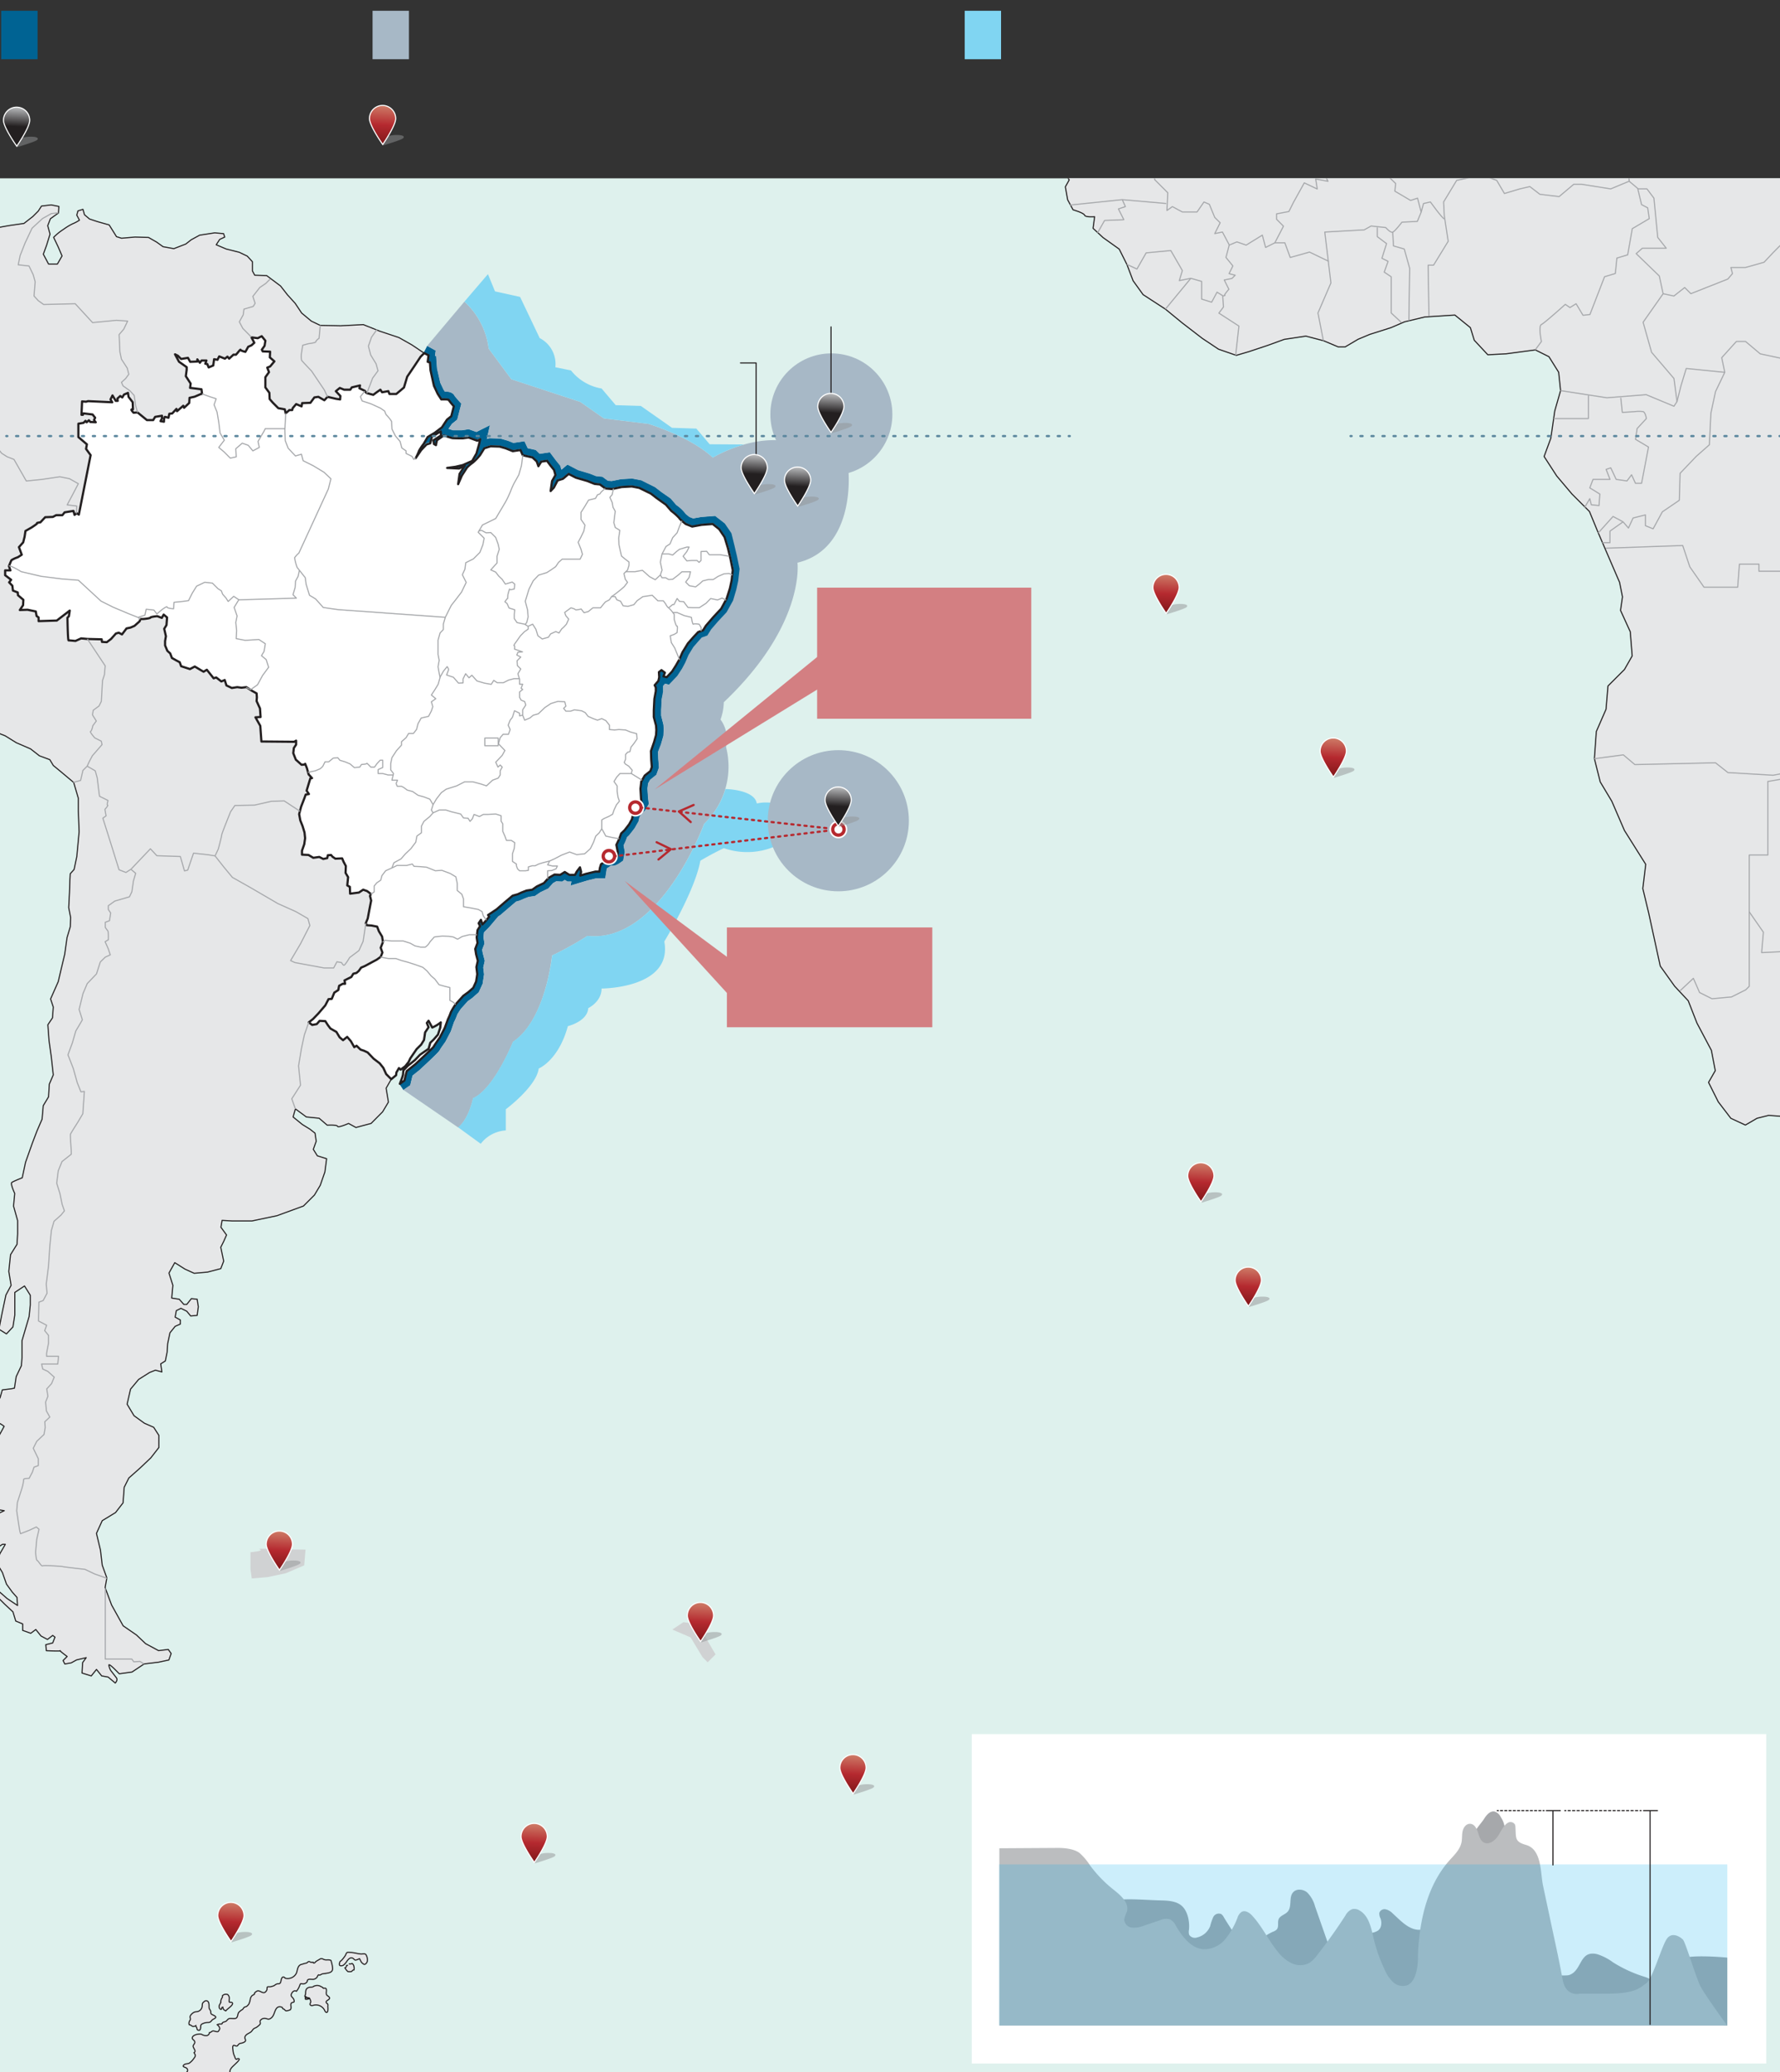 <svg xmlns="http://www.w3.org/2000/svg" xmlns:xlink="http://www.w3.org/1999/xlink" width="550" height="640" viewBox="0 0 550 640"><rect x="0" y="0" width="550" height="640" fill="#333333" stroke="none"/><defs><clipPath id="c"><path fill="#def1ed" d="M0 55.08h551.53v587.48H0z"/></clipPath><linearGradient id="a" x1="3071.28" y1="-1226.86" x2="3070.65" y2="-1214.83" gradientTransform="translate(-2700 1585.98)" gradientUnits="userSpaceOnUse"><stop offset="0" stop-color="#ce7d68"/><stop offset=".5" stop-color="#b5292f"/><stop offset="1" stop-color="#801719"/></linearGradient><linearGradient id="d" x1="2865.29" y1="-1022.8" x2="2864.66" y2="-1010.77" xlink:href="#a"/><linearGradient id="e" x1="2771.55" y1="-998.4" x2="2770.92" y2="-986.37" xlink:href="#a"/><linearGradient id="f" x1="2963.77" y1="-1044.03" x2="2963.14" y2="-1032" xlink:href="#a"/><linearGradient id="g" x1="3085.91" y1="-1194.63" x2="3085.28" y2="-1182.6" xlink:href="#a"/><linearGradient id="h" x1="3060.5" y1="-1408.59" x2="3059.87" y2="-1396.56" xlink:href="#a"/><linearGradient id="i" x1="3112.17" y1="-1358.07" x2="3111.54" y2="-1346.04" xlink:href="#a"/><linearGradient id="b" x1="2956.93" y1="-1464.5" x2="2956.3" y2="-1452.47" gradientTransform="translate(-2700 1585.98)" gradientUnits="userSpaceOnUse"><stop offset="0" stop-color="#bbbdbf"/><stop offset=".5" stop-color="#231f20"/><stop offset="1" stop-color="#231f20"/></linearGradient><linearGradient id="j" x1="2933.26" y1="-1445.6" x2="2932.63" y2="-1433.57" xlink:href="#b"/><linearGradient id="k" x1="2946.65" y1="-1441.75" x2="2946.02" y2="-1429.71" xlink:href="#b"/><linearGradient id="l" x1="2786.52" y1="-1113.11" x2="2785.89" y2="-1101.08" xlink:href="#a"/><linearGradient id="m" x1="2916.64" y1="-1091.04" x2="2916.01" y2="-1079.01" xlink:href="#a"/><linearGradient id="n" x1="2959.19" y1="-1342.93" x2="2958.56" y2="-1330.9" xlink:href="#b"/><linearGradient id="o" x1="2705.33" y1="-1552.9" x2="2704.7" y2="-1540.87" xlink:href="#b"/><linearGradient id="p" x1="2818.42" y1="-1553.43" x2="2817.79" y2="-1541.4" xlink:href="#a"/></defs><title>mapa-550</title><path fill="#def1ed" d="M0 55.08h551.53v587.48H0z"/><g clip-path="url(#c)"><path d="M120.9 333.33l-1.59 2.78.71 4.29-1.79 3-3.57 3.6-2.68.71-2 .54-2.28-1.25s-3.21 1.43-3.39.89-3.21-.36-3.21-.36l-2.5-2.14-3.94-.39-3.39-2.5-.71 2.5 2.86 2.32 2.32 1.43 1.6 1.25.36 2.5-.89 2.5 1.25 2 2.86.89-.54 4.11-1.43 4.11-1.79 3-3.39 3.39-8.21 3-7.68 1.61h-6.25l-3-.18-.36 2.14 1.73 2.38-.89 2-.89 1.79.89 4.29-.89 2.32-4.11 1.07-4.11.36-2.83-1.28-3.17-2-1.79 3.21 1.21 3.79-.36 3.93 2.32.36 1.43 1.61h.89l1.43-1.79 1.79.18.36 2.32-.36 2.68-2 .18L57.7 405l-1.79-.89-1.43.71-.36 2 1.61.89v1.25l-1.61.71-1.61 2-.7 3.33-.18 2.68-.54 2.68-1.43.89.36 2.5-2-.54-1.79.71-3.39 2.14-2.5 3-1.07 4.64 2.14 3.57 3.21 2.32 2.86 1.25 1.61 2.5v3.75l-2.5 3.21-3.39 3.21-3.39 3-1.43 2.86-.36 4.82-2.32 3-4.11 2.5-1.79 3.93 1.25 5.18.54 4.64 1.43 3.93-.54 3 2 5.36 3.57 6.43 4.12 2.84 2.83 2.68 4 2.15 3-.36.89 1.25-.71 2-3.18.68-4.46.54-3.75 2.5-3.93.54-1.43-1.43s-1.79-1.79-1.79-1.25a5.4 5.4 0 0 0 .54 1.61s1.25 1.61 1.79 2.32-.36 1.61-.36 1.61L33.42 518l-2-.36-1.61-2-1.61 2-2.86-.89.18-3.21 1.12-1.54-3 .71-1.61.89-2 .36-.54-1.07 1.25-1.25s-2.68-2-2.14-1.79-4.29 0-4.29 0l-.17-1.85 2.14-.54.71-1.79-.71-.54-1.61 1.25-2-1.07-1.61-2-1.56 1.16-2.5-.89v-2l-2.14-.89-.86-2.83-2.68-2.5-2.86-2.86.89-1.25 2.86 2.5 3.21 2.14-.18-2.5-1.43-1.61L2 489.29l-1.25-3.57-1.79-3L0 479.83 1.64 477H.75l-3 2-1.82-1 1.07-2.28 2-2.86-.54-1.79.18-3.21 2.68-1.25-3.21-.54-3.75-1.43-1.25-4.11-.89-5.18.71-4.29 3.21-3.57 3-3 2.14-3.93a8 8 0 0 0-5.18-1.79l-3 .71-1.61-1.07 2-3 3.75-2.32L0 431.8l.71-2.5 2.86-.36.89-.18.54-3.56 1.61-3.39.18-2.5v-5.18l2.21-7.5.36-3.57v-3l-1.79-2.86-3 2v7L4 409.84 2 412l-2.32-1.43.89-4.64L1.82 400l1.61-3-.71-4.29.54-5.18 2-3.21.18-3.21V377l-1.25-4.46.36-3.93s-1.43-3-.89-3.39 3.21-1.43 3.21-1.43L7.89 359l2.11-5.94 1.43-3.75 1.57-3.63.36-4.17 1.64-2.73.24-3.93 1.22-2.85-.6-5.48-.71-5.12-.36-4.88 1.43-2.14.24-3.33-.83-2.5 2.37-5.36 1-4.29 1-4.17.71-5.12 1-3.33.12-2.86-.6-3.09.24-4.64.12-3.69.12-2.14 1.19-1.31.83-4 .71-7.62-.24-6.43v-3.93l-1.43-4.88-3.57-3-2.74-2.26-1.07-1.79-3.21-1.19-2.74-2.14-4.4-1.9-3.45-2.14-3.33-1.31-3.45-2.62-3.21-3.09-1.9-3.33-.24-4.29-1.31-2.5-5-8.45-2.5-3.33-2-3.57-1.07-3.45-1.19-2.74-2.38-3.45-1.79-3.57-.83-2.14-1.79-3.69-3-2.74-3.33-2.74-2.5-1.55 1-1.67-.6-3.33-1-3.45 1.43-2.5 1.43-1.67 2.86-2.14 2.38-1.9.12-2.62-3.45-.12-2.14-1.79.24-2.14.6-4.88 1.43-2.62a12.37 12.37 0 0 1 .36-2.5c.24-.48 1.43-2.38 1.43-2.38l1.19-2.38 1.07-2.14 3.45-.83 2.14-1-1.07-1.9 2.14-.6-1-2.5 3-2.74 2 .48 2-4.17 1.55-2.74-1.31-1.43.36-2.5-.12-3.09-.24-4 .48-3.45-.48-2-2-3.21 2.14-2.86 1.31-2s-1-3.57-.6-3.33a13.37 13.37 0 0 1 2.5 2.74c0 .36.24 1.79.71 1.79s1.1-3.14 1.1-3.14l1.43-2.5 2.73-2.5 1.31-1.9-.12-3.21 1.9-3.45s4-1.79 4.52-2 4.29-.83 4.29-.83l4.17-.6 2.74-2.14 1.67-1.67 1-1.55 3-.36 2.38.48-.12 2-2.5 1.79-.83 2.14.71 2.62-1.07 3.45-1 2.74L15 81.55h2.74l1.43-2.5L18 76.31l-1.43-3a17.1 17.1 0 0 1 3.09-2.5 18.38 18.38 0 0 1 2.74-1.67A11.47 11.47 0 0 0 24.55 68l-.83-1.55.36-1.31 1.55-.48.48 1.67 1.55 1.31 2.5.83 3.57 1L36 73.1l1.55.48 4.17-.36 4.17.12 2.5 1.43 2 1.43 3.33.6 3.69-1.43 1.67-1.31 2.62-1.43 4.64-.71 2.74.24.36 1.07-1.55.71-1.08 1.66 3.09 1.31 4 1 2.5 1.19 1.6 1.74v2.86l.71 1.3 3.69.12 4.29 3.21 2.14 2.74 2.38 2.62 2 3 3 2.5 2.74 1.31 6.31.12 7-.36 5 2 6 2 4 2.26 3.81 2.56-2.36 8.92-5 7.56-18.96 2.44-25.21 3.4-1.26-16.81-12.19 1.68L64 127.2l-18.5 13.45-8.82-8L30.79 144l-1.26 12.61-12.18 13.45-7.15 12.19 12.61 2.52 2.94 8.4 10.09-.84 12.61-7.56L58.53 194 69 204.52l17.65 8.4.42 12.61 11.35 4.2 3.78 18.91-2.1 9.24 10.09 3.36 3.81 9.26 10.09 8.4-.84 9.67-2.1 12.19L106 312.52l2.94 5 10.51 9.24z" fill="#e6e7e8"/><path d="M123.41 334.83l1.41-1 .7-2.91 2.64-2.11s5.64-5.2 5.72-5.46 1.94-2.91 1.94-2.91l1.5-2.91 1-2.73a17.11 17.11 0 0 0 .88-2.11 20.19 20.19 0 0 1 1.5-2.47l2.38-2.64 1.59-1.15 1.5-1.32.88-1.94.35-2.29-.26-2.2.44-1.94-.53-2-.26-1.67.7-1.85-.26-1.67.26-2.29.79-1.23-.44-.88.7-1.06.44 1.41.7-.7 1.41-1.67-.35-.53 2.64-1.76 2.55-2.2 2.47-2.11 1.59-.44 1.15-.53 1.59-.62 1.76-.26 1.41-1 2.2-1.06 1.41-1.59 1.85-1.06 1.76.09 1.41-.88 1.41.88h1.76l.53-1 1-1.32.35 1.41-.26 1.15 1.76-.53 2.91-.7h1.23l.18-1.15.35-1.15 1.59-1.06.53-.88 1.5.26c.09.26 1.32-.62 1.32-.62l.26-1.41-.44-2.29.88-1.85.62-1.67 1.06-1 1.41-1.85.88-1.59.26-1.23.88-1.59 1.23-1.15.62-1.06-.18-1.41-.18-3 .26-2.2 1.06-1.85L201 238l.44-1.23-.18-2.2-.09-2.73 1.06-2.73.62-2.2.09-1.59-.09-1.32-.7-2.64v-2.11l.18-3.52.44-2.38v-1.15l-.35-.7 1.14-1.32.26-1.15-.09-1.59.79-.62 1.06.79-.44 1.15 1 .26 1.67-1.76 1.23-1.94 1-1.76 1-2.29 1.67-2.73 1.76-2 1.41-1.5 1.5-.53.88-1.41 2.29-2.64 2.47-2.64 1.76-3.17 1-3.17.53-2.47.35-3.17-.7-3.43-.79-3.35-1.17-3.41-1.67-2.47-2-1.59-3.43.26-2.91.53-2-.79s-2-1.59-2-1.85a18.49 18.49 0 0 0-2.47-2.2l-1.67-1.94-2.85-1.92-1.94-1.5-3.61-1.76-2.29-.44-3.17.18-2.91.62-2.11-.18-1.67-1.23-1.67-.18-2.2-.88-3.61-1.06-2.2-1.15-1.76 1.5-1.67.53-1.15 2.2-1 1.06.44-3.08 1.06-1.85-.44-1.59-1.1-1.41-1.06-1.41-1.76.26-.88 1.41-.53-1.5-1.33-1.22-2-.44-1-.26-.7-1.59-2.38.35-2.2-.88-1.85-.53-2.82-.09-1.94.62-1.32 2.11a17.67 17.67 0 0 1-2.2 2.29 11.49 11.49 0 0 0-1.85 1.59l-1.59 2.47-1.15 2.64.44-3.17 1.67-2.55-1.76.88-3.7-.18 2.55-.35 2.29-.53 2.82-1.32 1.32-2.29.79-2.82.35-1.59-.88.44-2.73-1-1.76.26s-3.08 0-3.35-.09l-2.55-.79-2.11 1.5-.26 1.5-.62-.35-.18-1.14 2.38-1.59-.09-1.23-.79.44-1.94 1.23-.53 2-1.15.35-1.65 1.81-1.67 2.47a19.07 19.07 0 0 0 1.06-2.29 14.64 14.64 0 0 1 1.41-2.11l1.23-2.11 2.2-1.32 2.2-1.67 1.59-2.29 1.32-1.06.79-3.08a21 21 0 0 1-1.59-1.94c-.09-.26-2.29-.18-2.29-.18l-1.15-1.76-1.1-2.47-1.06-4.76-.18-2.47-.7-.18.26-2-1.32-.7 1-1.94 2.66 1.42-.21 1.59.35.09.28 3.89 1 4.36 1 2.11.39.61c1.29 0 2.51.25 3.06 1.38.2.27.75.92 1.27 1.49l.78.88-1.27 4.93-1.64 1.31-1.06 1.53 1.41.44h2.71l2.14-.32 2.37.84 4.17-2.09-.95 4.26.75-.24 3.47.11 2.32.68 1.65.66 3.44-.51 1 2.15 2.47.54 1.26 1.18 3.14-.47 1.84 2.46 1.38 1.7.34 1.21 1.86-1.58 3.32 1.73 3.6 1.07 1.92.77 2 .21 1.65 1.22 1.17.1 2.92-.59 3.44-.19 2.84.55 4.25 2.12 1.94 1.5 2.88 2 1.71 2a11.91 11.91 0 0 1 2.87 2.7c.25.24.72.64 1.2 1l1.14.45 2.52-.45 4.29-.33 3 2.32 2.05 3 1.19 3.89.79 3.35.79 3.84-.43 3.73-.58 2.65-1 3.39-2 3.61-2.79 2.91-2.12 2.45-1.2 1.92-1.74.63-1 1.11-1.58 1.82-1.49 2.43-1 2.34-1 1.88-1.49 2.27-2.58 2.71-1.22-.33-.61.71v1.84l-.53 2.22-.17 3.32v1.77l.7 2.78.1 1.45-.11 2-.75 2.63-.9 2.31.07 2.23.21 2.62-.81 2.26-1.92 1.54-.63 1.1-.19 1.56.16 2.73.26 2.07-1.15 2-1.22 1.13-.55 1-.26 1.23-1.21 2.14-1.67 2.13-.66.61-.51 1.36-.57 1.2.38 2-.5 2.69-.72.51c-1.09.78-2 1.25-3 1l-1.31.88-.07.24-.44 2.85h-2.86l-2.59.63-5.33 1.6.29-1.26h-1.27l-.78-.49-.83.52-1.81-.09-1 .56-1.46 1.65-2.42 1.16-1.69 1.16-2 .3-1.29.5-1.42.62-1.11.31-4.86 4.16-.81.54v.07l-2.6 3.07-1.65 1.65-.17 1.48.31 2-.71 1.85.16 1 .64 2.44-.47 2.09.25 2.12-.44 2.89-1.2 2.64-2 1.76-1.4 1-2.12 2.36c-.46.68-.93 1.41-1.12 1.75a15.77 15.77 0 0 1-1 2.32l-1 2.9-1.65 3.16c-.68 1-1.49 2.15-1.73 2.55s-.86 1.21-6.25 6.18l-.12.1-2.06 1.64-.73 3-2.1 1.45z" fill="#006393"/><path d="M124.65 336.64l2.1-1.45.73-3 2.06-1.64.12-.1c5.39-5 6-5.63 6.25-6.18s1.05-1.58 1.73-2.55l1.65-3.16 1-2.9a15.77 15.77 0 0 0 1-2.32c.19-.33.66-1.06 1.12-1.75l2.12-2.36 1.4-1 2-1.76 1.2-2.64.44-2.89-.25-2.12.47-2.09-.64-2.44-.16-1 .71-1.85-.31-2 .17-1.48 1.63-1.67 2.6-3.07v-.07l.81-.54 4.86-4.16 1.11-.31 1.42-.62 1.29-.5 2-.3 1.69-1.16 2.45-1.17 1.46-1.65 1-.56 1.81.09.83-.52.78.49h1.27l-.29 1.26 5.33-1.6 2.59-.63h2.8l.44-2.85.07-.24 1.31-.88c1 .23 1.94-.24 3-1l.72-.51.5-2.69-.38-2 .57-1.2.51-1.36.66-.61 1.67-2.14 1.21-2.14.26-1.23.55-1 1.22-1.13 1.15-2-.26-2.07-.16-2.73.19-1.56.63-1.1 1.92-1.54.81-2.26-.21-2.62-.07-2.23.9-2.31.75-2.63.11-2-.1-1.45-.7-2.78v-1.77l.17-3.32.41-2.23v-1.84l.61-.71 1.22.33 2.58-2.71 1.49-2.27 1-1.88 1-2.34 1.49-2.43 1.58-1.82 1-1.11 1.72-.61 1.2-1.92 2.12-2.45 2.65-2.84 2-3.61 1-3.39.58-2.65.43-3.73-.79-3.84-.79-3.35-.94-3.83-2.05-3-3-2.32-4.29.33-2.52.45-1.14-.45c-.48-.38-1-.78-1.2-1a11.91 11.91 0 0 0-2.87-2.7l-1.71-2-2.88-2-1.94-1.5-4.25-2.12-2.84-.55-3.44.19-2.92.59-1.17-.1-1.65-1.22-2-.21-1.92-.77-3.6-1.07-3.32-1.73-1.86 1.58-.34-1.21-1.38-1.7-1.84-2.46-3.14.47-1.23-1.19-2.47-.54-1-2.15-3.44.51-1.65-.66-2.32-.68-3.47-.11-.75.24.95-4.26-4.17 2.09-2.37-.84-2.14.32h-2.71l-1.41-.44 1.06-1.53 1.64-1.31 1.27-4.93-.78-.88c-.52-.58-1.07-1.23-1.27-1.49-.55-1.13-1.77-1.36-3.06-1.38l-.39-.61-1-2.11-1-4.36-.28-3.89-.35-.09.21-1.59-2.6-1.49 11.5-13.66a23.6 23.6 0 0 1 7.5 14.53l7 9.45 21.31 7 7.27 5.09 13.81 1.7s12.84 3.88 19.86 10.41c0 0 9.93-6.05 20.59-5.33l21.31 9.45s2.42 24-15.74 28.34c0 0 2.5 19.14-22.77 43.11a16.57 16.57 0 0 1-1 5.33 10.41 10.41 0 0 1 1.7 8.48 24.47 24.47 0 0 1-6.78 23.74s-13.56 37.06-36.09 34.63a104.28 104.28 0 0 1-10.9 6.05s-1.88 19.86-12.05 26.66c0 0-5.81 14.53-12.35 17.44 0 0-1.21 6.3-4.6 9z" fill="#a7b8c6"/><path d="M143.5 93.16a23.6 23.6 0 0 1 7.5 14.53l7 9.45 21.31 7 7.27 5.09 13.81 1.7s12.84 3.88 19.86 10.41a42.79 42.79 0 0 1 9.71-4.05l-10.68-.07-4.12-4.84-7.51-.24-9.65-6.76-7.75-.24-4.36-5.14a15.29 15.29 0 0 1-9.45-5.57l-4.84-1a9 9 0 0 0-4.84-9l-6.06-12.72-7.75-1.71-2.18-5.33zm90.34 155.01a13 13 0 0 1 7.27.48l-.24 12.11a21.85 21.85 0 0 1-17.2 1.21c-3.63 1.7-7.27 3.88-7.27 3.88-1.7 9.45-11.14 24.95-11.14 24.95 2.66 14.53-19.38 14.53-19.38 14.53 0 4.12-4.12 6.05-4.12 6.05-.24 4.12-6.3 5.57-6.3 5.57-2.91 10.66-9 13.08-9 13.08-.73 5.57-10.17 12.59-10.17 12.59v6.54a10.54 10.54 0 0 0-7.75 4.12l-7-5.09c3.39-2.66 4.6-9 4.6-9 6.54-2.91 12.35-17.44 12.35-17.44 10.17-6.78 12.11-26.64 12.11-26.64a104.28 104.28 0 0 0 10.9-6.05c22.52 2.42 36.09-34.63 36.09-34.63a24.54 24.54 0 0 0 6.55-10.72s8.98.1 9.7 4.46z" fill="#80d5f2"/><circle cx="256.88" cy="128" r="18.85" fill="#a7b8c6"/><circle cx="259.03" cy="253.5" r="21.8" fill="#a7b8c6"/><path d="M122.39 332.1l-1.49 1.23-1.58-1.58-.88-1.93-1.14-1.41-1.85-1.41-1.85-1.93-1.14-.53-1.05-.35-1.24-1.19-.7.44-1.05-1.85-1.14-1.32-1.28 1.01-1.05-.88-1-1.67-1.85-1.05-.79-1.05-.79-1.23-1.76-.09-.88 1-1.41.26-1.05-.79 1.32-1.05L98.4 313l2.11-2.46 1-1.93 1-.09.79-1.93 1.23-.79.26-1.32 1.14-.62h.7l-.18-1.05 2.11-1.05.61-1 1-.26.7-.62.7-1 1.23-.53 2.11-1.14 1.49-.79 1.23-.88.53-1.32-.53-1.49.7-1.76-.26-1.67-1-1.67-.53-1.41-1.76-.35-1.41-.09-.35-.61.61-1.49.44-2.37.61-3.16-.35-1.41.26-.62-1.14-.88-1.23-.44-1.32.88-2.72.35-.09-2.11-.79-.44.26-2.55-.79-1.32.09-2.11-.7-1.32-.44-1.05-2.11.09-.88-.61-.44-.53-1 .09-.18.88-1.23.26-1.23-.62-1.85.26-1.49-.88-2-.09v-1.23l.7-2 .26-1.85-.18-1.76-.61-2-.7-1.76-.35-1.93.61-2.29 1.05-2.72.35-1 1-.18-.7-1.05 1.14-3.78.53-.09-1.05-1.14-.53-1.93s-.62-1.58-.53-1.32-1.14.26-1.14.26l-1.76-1.58-.79-2 .18-1.58.7-1.05v-1.23l-.61.35-10.11-.09-.35-4.83-1.49-2.64 1.58-.09-.18-2.64-1.05-2.29.09-1.14-.09-1.23-1.41-.79-1.76-1.14-1.49.18-1.32-.18-1.67.26-1.67-.79-.53-1.67-1.05.44-1.58-1.23-.79.26-2.11-2.64-1 .61-1.05-.61-1.67-1-1.49.79-2.72-.88-.44-1.23-1-.53-1.41-.79-.53-1.41-.88-.79-.7-1.67V198l.26-1.49-.53-2.29.7-1.14.18-2.37-1.05-.88-.57 1.02-1.41-.53s-2 .18-2.11.44-2.2.44-2.2.44h-.88l-.26.7-1.58 1.41-1.23.53-1.23.26-1.41 1.85-1-.53-.88.26-1.49 1.67-1.32 1-1.49-.09-.09-.79-4.42-.11-1.93-.18-1.76.79s-1.85-.18-2.11-.18-.35-7-.35-7l.44-.44.26-1.76-4 3.08-5.62.18v-1.14l-.62-.44-.26-1.41-2.55-.53-2.37.09 1-1.49.09-1.67-1.67-1.41-.06-.85-1.49-.59-.18-1.49-1-1.05.62-.79-1.85-1.41v-1.49h1.62l-.44-1.32s.61-1.58.79-1.85a8.93 8.93 0 0 1 1.93-.88l1.23-.79-.87-2.34 1.32-1.49.44-1.76.26-1.75 1.76-1s2.11-1.32 1.85-1.41 1-.26 1-.26l1.49-1.58 2.37-.09 1-.53h1.93l.7-.88 2.72-.44.35 1.23.62-.53.7.44L28 140.58l-1.41-1.93.26-1.41-2.63-2.24v-4.13l1.58-.26.62-.62.35.44.7-.62.44.53 1.67.09-.53-.7.35-.7-.79-1-2.81-.35-.18.44h-.44l.18-4.13 1.23.09.62-.18 7.47.35-.53-.88.61-1.23 1 1.67h.61l-.09-.7.88-.79.62.44.53-.88 1.23-.53.18 1.23 1.28 1.65.09 2.2s-.61-.09-.44.26a4 4 0 0 0 .62.79l1.23-.09 2.9 2.37h1.93l.61-1 2.11-.35v.79l-.44.88 1.05.18s0-1.58.35-1.49l1.05.26.26-1.23.88-.09 1.32-1.41.18.7 1.93-1.67.26.62 1.58-1.49.09-1.58 1.58-.35 1.85-.79.44-.09-.18-1.41-3.52-.44.18-1.32-1.49-2.29.26-2v-.79l-2.37-1.67-1.23-2.29.88.44 1 1 2.11-.35.7 1.23 2.2-.09V111l.79 1.05.53-.7h1.49l-.35 1 .61.09.44 1.05 1.41-.61.26-1.93 1.05.18.53-1.05 1.76.7.79-.62.53.62 1.32-1.23h.79l.53-.61s.88-1.14.88-.88 1.49.62 1.49.62l.88-1.58 1-.44.88-.79-.88-1.67 1.93.26 1.23-.62 1.14 1.4-.26 1.58-.83 1.18.26.53 2.29.09-.09 1.76 1.41 1.23-1.32 1.58-.88.35.53 1.41L82 116.5v3.16l1.23 1.67.09 1.93 1 1.14 1.68 1.68 2 .35.26 1.23 1.14-1h.88l.18-.62 1.05-1.23 1.67.7.18-1 2.55-.09 1.23-1.67 1.23-.18 1.85 1.05 1-1.05 2.64.62 1.23.18.09-1.05-1.41-1.49 1.23-1 1.32.53h1.93l.44-.7 2.55-.61-.18.88 1.67.79s.35.62.61.7 2 .53 2 .53l1.05-.79 1.14-.79.53.79 1.93-.35.35.88h2.11l2.37-2 1-3.34 2.2-3.25 1.93-2.9 1.14-1.14 1.32.7-.26 2 .7.18.18 2.46 1.05 4.75 1.14 2.46 1.14 1.76s2.2-.09 2.29.18a20.94 20.94 0 0 0 1.58 1.93l-.79 3.08-1.32 1.05-1.58 2.39-2.2 1.67-2.2 1.32-1.23 2.11a14.61 14.61 0 0 0-1.41 2.11 19 19 0 0 1-1.05 2.29l1.67-2.46 1.67-1.76 1.14-.35.53-2 1.93-1.23.79-.44.09 1.23-2.36 1.51.18 1.14.61.35.3-1.49 2.11-1.49 2.55.79c.26.09 3.34.09 3.34.09l1.76-.26 2.72 1 .88-.44-.35 1.58-.79 2.81-1.32 2.29-2.9 1.28-2.29.53-2.55.35 3.69.18 1.76-.88-1.61 2.55-.44 3.16 1.14-2.64 1.58-2.46a11.47 11.47 0 0 1 1.85-1.58 17.63 17.63 0 0 0 2.2-2.29l1.32-2.11 1.93-.61 2.81.09 1.85.53 2.2.88 2.37-.35.7 1.58 1 .26 2 .44 1.32 1.23.53 1.49.88-1.41 1.76-.26 1.05 1.41 1.14 1.41.44 1.58-1.05 1.85-.44 3.08 1-1.05 1.14-2.2 1.67-.53 1.76-1.49 2.2 1.14 3.6 1.05 2.2.88 1.67.18 1.67 1.23 2.11.18 2.9-.62 3.16-.18 2.28.44 3.6 1.76 1.93 1.49 2.72 1.93 1.67 1.93a18.45 18.45 0 0 1 2.46 2.2c0 .26 2 1.85 2 1.85l2 .79 2.9-.53 3.43-.26 2 1.58 1.67 2.46 1.05 3.43.79 3.34.7 3.43-.35 3.16-.53 2.46-1 3.16-1.69 3.13-2.46 2.64-2.28 2.64-.88 1.41-1.49.53-1.41 1.49-1.76 2-1.67 2.72-1 2.29-1 1.76-1.23 1.93-1.67 1.76-1-.26.44-1.14-1.05-.79-.79.62.09 1.58-.26 1.14-1.14 1.32.35.7v1.14l-.44 2.37-.18 3.52v2.11l.7 2.64.09 1.32-.09 1.58-.62 2.2-.96 2.78.09 2.72.18 2.2-.44 1.23-1.76 1.41-1.05 1.85-.26 2.2.18 3 .18 1.41-.61 1.05-1.23 1.14-.88 1.58-.26 1.23-.88 1.58-1.4 1.82-1.05 1-.61 1.67-.88 1.85.44 2.29-.26 1.41s-1.23.88-1.32.62l-1.49-.26-.53.88-1.58 1.05-.35 1.14-.18 1.14h-1.23l-2.9.7-1.76.53.26-1.14-.35-1.41-1 1.32-.53 1h-1.76l-1.41-.88-1.41.88-1.76-.09-1.85 1.05-1.41 1.58-2.2 1.05-1.41 1-1.76.26-1.58.61-1.14.53-1.58.44-2.41 2.02-2.55 2.2-2.64 1.76.35.53-1.41 1.67-.7.7-.44-1.41-.7 1.05.44.88-.79 1.23-.26 2.29.26 1.67-.7 1.85.26 1.67.53 2-.44 1.93.26 2.2-.35 2.29-.88 1.93-1.49 1.32-1.58 1.14-2.37 2.64a20.15 20.15 0 0 0-1.49 2.46 17.07 17.07 0 0 1-.88 2.11l-1 2.72-1.49 2.9s-1.85 2.64-1.93 2.9-5.71 5.45-5.71 5.45l-2.64 2.11-.7 2.9-1.41 1 .7-1.85.27-.88.13-1.41 1.36-1.41 2.2-1.76 1.58-1.67 2.64-1.83.52-1.86 1.05-1 1.32-1.51.7-2.11.18-1.67a11.44 11.44 0 0 1-2.64 1.58l-1.14-2.09-.53.69.53 1.32-1.06 1.58-.35 2.35-.88 1.43-1.41 1.4-1.93 2.83-.53 1.13-1.05 1.32-1.41 1.05-.53-.47-.79 1.35z" fill="#fff" stroke="#231f20" stroke-linejoin="round" stroke-width=".68"/><path fill="none" stroke="#a6a8ab" stroke-linejoin="round" stroke-width=".34" d="M62.45 121.68l2.37.84 1.98.65-.66 1.85.92 2.24.53 3.17.4 3.29 1.32 2.24-1.72 2.24 1.58 1.32 1.98 1.98 1.85-.4-.14-2.5 1.98-1.71 1.85.65 1.45 1.72 1.97-1.06-.39-1.84 1.85-3.17.39-.79h6.07l.26-4.74"/><path d="M88 132.4l.13 3.69.92 2.37 2.24 2.37 1.85-.53.53 2 3.16 1.58 3.3 2 2.11 2-.79 3.16-9.1 19.78a7.47 7.47 0 0 0-1.32 1.45 14.34 14.34 0 0 0 .79 3l2.5 3.16.26 2 1.05 3.43 1.89 1.14 2.37 2.64 4.61.66 33.09 2.37 1.85-3.69 1.45-1.85 1.71-2.24 1.45-3-.79-1.58-.4-.79.79-1.71.26-2 2.37-1.19 2-2 .92-2.37.4-2-1.85-1.85 1.32-2.24 4.09-2 2.9-4.88a30.22 30.22 0 0 0 1.71-3.56A19.28 19.28 0 0 1 159 149l1.32-2.37.79-2.77.44-3.3" fill="none" stroke="#a6a8ab" stroke-linejoin="round" stroke-width=".34"/><path d="M112.72 120.8l-1.36 1.71.53 1.32 2.77.92 2.9 1.32 1.32.92s.26 1.05.66 1.32a12.17 12.17 0 0 1 1.45 1.85l.13 2.37 1.05 2.11 1.45 1.71.53 2 1.32.92v.79l1.85.92.53.92.61-.44M2.77 174.86c.35-.4 3.78 1.71 3.78 1.71l6.2 1.45 6.33.79 5.14.4 7 6.46 3.69 1.85 4.75 2 3 1.19.7.53m-.69-.56l2.11-.66.4-1.85 2.37.26.92 1.19 1.58-1.32s1.58-1.19 1.58-.79 2 .53 2 .53l.13-2 2.64-.26 1.85-.26 1.19-2.37 1.32-2.11 2.5-1.19 2.37.26 1.71 1.71 1.05.66.4 1.05 1.05 1.19.66 1.05 1.71-1.58 1.58 1.05-1.45 2.37.92 2.64-.4 2 .26 2.5-.13 2.5 2.77.53 4.22-.26 2 1.32-.4 2.37-.79 1.32 1.45 1.19.76 2.38-1.85 2.5-1.58 2.9-2.09 1.5-1.41-.66" fill="none" stroke="#a6a8ab" stroke-linejoin="round" stroke-width=".34"/><path fill="none" stroke="#a6a8ab" stroke-linejoin="round" stroke-width=".34" d="M73.79 185.27l17.79-.53-1.05-1.05.66-2.24.13-1.98.79-1.45.4-1.85M187 150.86s-1.49 1.23-1.49 1.49-.89.47-.89.47l-.61 1.12-2.16.53-1.09 1.85-1.23 1.93v2.2l1.23 1.76-.36 1.79-.88 1.85-.88 1.65.88 2.13.44 1.58-.7 1.49h-5.54l-1.14 1-.88 1.32-1.41.98-1.32.85-2.55.79-1.67 1.76-1.31 2.6-1.14 3.71.7 2.64.18 2.22-.44 1.73-.44.53-2.55-.53-.83-1.23v-1.32l.13-1.41-1.76-.55-.62-1.39-.66-.53s.84-1.27.84-1 .09-1.21.09-1.21.53-2.06.53-1.69 1.45-.07 1.45-.07l.13-1.5-.79-.62-2.11.62-1-1.47-1.05-1-.95-1.23-1.51-.68 1.93-2.13v-2.07l.7-2.15-.35-1.58-.77-2.11-1.51-1.49-1.46.07-1.44-.77-.74.21m-10.4 26.68l-.62 2.11v1.67l-1 1.05-.62 2.2v4.42l.35 1.82-.35 2 .35 2 .26 1.21 1.05-1.85 1.14-1.41s.53.7.44 1-.62 1.58-.62 1.58l2.11.7 1.58 1.82 1.41-.07v-1.23l.79-1.6 1.05 1.25.88-.79 1.57 1.76 2.3.68 2.11.37.79-1.23 1.05.73h1.93l1.58-.81 1.72-.44h1.62l-.44-1.52.88-1.47-1.05-1.05-.09-1.49 1.14-1.14-1.23-.64.35-.86 1.41-.09-2.46-.88s.18-1.18-.13-1.08.74-1.3.74-1.3l1.23-1.73 1.23-1.25 1.14-.79v-.85l-1-.64"/><path d="M163.26 193.42l1.32-.64 1 1.58.62 2 1.34 1 1.91-.53.7-1.05 1.58-.7 1 .44.79-1.23.79-.72.7-.77.7-1.58-.88-1.05-.35-1 1.93-1.43s1.23.28 1.32.55 1.85-.18 1.85-.18l.88 1.14 1.31-.35 1.42-1.16h2.37l.88-1.12.62-.7 1.23-.66.7-1 1-.7 1.58-1.23 1.32-1.14 1-1.32-.67-.94-.44-1.78 1.11-1.05.46-1.5v-1l-1.3-1-1-.84-.35-1.47-.44-2-.09-2.11.35-2.37-1.41-.88-.44-1.47.26-2.22.18-1.32-.7-1.23-.26-1.49-.7-1.58.7-.85.4-1.87" fill="none" stroke="#a6a8ab" stroke-linejoin="round" stroke-width=".34"/><path d="M188.93 184.26h1.14l.53 1 1.14.44.79 1.41 1.48.18 1.86-.53 1-1.23 1.75-1.23 2.9-.44 1.76 1.71h1.67l.7.92s.53 1.1 1 1.3a10.6 10.6 0 0 1 1.67 2v1.49s.61 2.33.88 2.13 0 2 0 2l-.88.53-1.23.44.35 2.11 1.05 1.67.82 2 .67 1.65" fill="none" stroke="#a6a8ab" stroke-linejoin="round" stroke-width=".34"/><path d="M207.85 189.2h1.38l2.2.95 2.2.53s.35 2.37.62 2.11 1.76 0 1.76 0l.62 1v1.14m-23.34-18.35h2.93l2.29-.42 2.19 1.95 1.76.95 1.58-1.46.53-1.51-.53-2.46.53-2.55 1.23-2.29 1.23-.79.82-1.93 1.38-1.52.7-1.91.77-1.75" fill="none" stroke="#a6a8ab" stroke-linejoin="round" stroke-width=".34"/><path fill="none" stroke="#a6a8ab" stroke-linejoin="round" stroke-width=".34" d="M204.57 171.08h2.02l1.26.35 1.2-1.08.88-.68 2.3-.7h.69l-.69 1.38-1.16 1.47 1.16 1.43 1.48-.13h1.67l.62.59.61-.59v-2.77l1.76-.06.79 1.05h3.38l2.78.48m-18.73 15.94l1.26-1.04h.41l.97-1.86.7.89 1.32.09 1.32 1.78 1.32.07h2.2l2.1-1.38 1.41-1.45 2.11.45 1.41-.59 1.23.63m-20.31-7.75l.53.86h1.14l.88.53 1.26-.07 1.73-1.32 1.12-.99h2.66l-.44 1.76-1.05 1.41 1.14 1.14 1.93.35 1.23-.96.97-.88 1.76-.44h1.49l1.5-.97 1.84-.79 1.59-.09.97.43m-65.75 32v1.76h.96l-.48 1.23.48.4-.96.77v1.64l.48.88 1.1.44.35 1.06-.97 1.49v1.67l.62 1.52 1.58-.64 1.06-.88 1.58-.44 2.02-1.93 1.85-1.23 2.19-.68 2.11.13.35 1.34-.7.7.7.86h1.41l1.23-.42 2.2.29 1.14.59.87 1.14 1.59.71 1.31.46 1.33-.46 1.25.59 1.12 1.43v1.34l1.58.13 1.32-.13 2.08.13 1.52.64 1.91.52.13 1.61-.89 1.3-.97 1.22-.35 1.41-.7.18-.65.7v1.49l-.41.97.41.53.98.61 1.07 1.24-.26 1.05 3.31 2.05"/><path fill="none" stroke="#a6a8ab" stroke-linejoin="round" stroke-width=".34" d="M195.08 238.93h-3.52l-.96 1.03-.88 1.43.96 1.34v1.65l.27 1.84.44 1.24-.88 1.07-.79 1.66-.44 1.31-1.06.61-1.58.71-.7.44v2.72l.7 1.25.55 1.01 2.09.46 2.02.36m-22.09 12.37v-2.47l1.26-.06 1.32-.53.44-.88h-1.51l-1.51-.35.64-1.21 1.41-.63 2.2-1.15 2.55-.99 2.19.82 2.46-.27 1.76-1.58.97-2 .7-1.89 1.06-1.01.79-1.25m-71.37 20.22l1.05-.71v-1.84l.8-.97 1.22-.82.36-1.38 1.15-1.52 2.45-1.11 1.06-.53h2.98l1.76-.44.53.7 1.84.09 2.03.18 2.72 1.11 2.02-.13 2.55.95 1.76 1.05.44 2.11v2.11l1.4 1.15.53 1.46v2.4l2.2.37 2.37.47 1.15.66.39 1.32.94 1.29m-32.71 11.45l2.46.44h2.28l1.76.62 1.94.52 2.19.7 2.46.88 1.32 1.15 1.23 1.49 1.14.97 1.32 1.76 1.85.52 1.49.35v3.96l1.06.59.7.64m6.6-21.49H145l-2.2.55-1.41.82-1.32-.68-1.32-.2-2-.07c-1.14.07-2.55.27-2.55.27l-1.32 1.47a4.69 4.69 0 0 1-1.49 1.67H130l-1.76-.38-1.49-.85-2.19-.68H121l-2.09-.2-.63.62"/><path fill="none" stroke="#a6a8ab" stroke-linejoin="round" stroke-width=".34" d="M121.1 268.07l.63-1.6 2.16-1.17 1.4-1.6 1.67-1.57 1.5-2 .35-1.89 1.4-1.01v-2.04l.79-1.5 1.81-1.49 1.01-1.14 1.93-.87h2.02l1.67.52 2.9.72.88 1.21 1.41.09.61.96.71-.79.52-1.34 1.67.64 1.19-.64h1.54l2.3-.13 1.65.51v1.67l.53.85v2.31l.66 1.47.48 1.34h1.5l1.06.68-.14 1.79-.57 1.65v2.36l1.23.82v.57l.35.92.62.59h1.84l.88-.13v-1.07l1.14-.35h.97l1.06-.53 1.31-.41 2.11-.54"/><path fill="none" stroke="#a6a8ab" stroke-linejoin="round" stroke-width=".34" d="M133.82 251.06l-.53-.87.53-1.66 1.05-1.78 1.5-1.93 1.49-1.06 3.25-1.03 2.46-1.25h2.55l2.55.7 1.66.55 1.86-1.75 1.75-.64.62-.97v-1.32l.62-1.12-.62-.64-.7.64-.69-1.52 1.21-1.25.8-.86.83-1.49-1.27-1.32-.71-.79.53-1.85.88-1.05h1.67l.53-1.47-.62-1.34.62-1.56.7-.9.64-2 1.56.77v.79l.96-.18m-25.49-11.78l-.61 2.2-.97 1.6-1.14 1.74 1.36 1.14-1.36.95.44 1.51-.44 1.32-.87 1.67-2.29.53-.97 1.76-.44 1.73-.97 1.26h-1.49l-.79 1.31-1.41 1.24v1.05l-1.58 1.76-1.38 2.13-.38 1.82v1.94l.88 1.14-.5 2.05h1.73l-.44 1.02.35.86h1.32l.71.38 1.05.79 1.67.44 1.67 1.16 1.84.51 1.81.7 1.01 1.69"/><path d="M121.6 239.37h-1.67l-1.67-.44h-1.41v-1.23l1.41-.64v-2.26h-.79l-1.05 1.14-.7 1h-1.14s-1.32-1.43-1.23-1.16-1.67.35-1.67.35l-.53.81-1.65.15-1.34-1.14-1.56-.65-1.6-.49-.62-.77-1.43.13-1.38 1.13h-1.14l-.7 1.41-.79.74-1.49.62-2.32.47m54.68-10.57h4.13v2.36h-4.13z" fill="none" stroke="#a6a8ab" stroke-linejoin="round" stroke-width=".34"/><path d="M120.9 333.33l-1.59 2.78.71 4.29-1.79 3-3.57 3.6-2.68.71-2 .54-2.28-1.25s-3.21 1.43-3.39.89-3.21-.36-3.21-.36l-2.5-2.14-3.94-.39-3.39-2.5-.71 2.5 2.86 2.32 2.32 1.43 1.6 1.25.36 2.5-.89 2.5 1.25 2 2.86.89-.54 4.11-1.43 4.11-1.79 3-3.39 3.39-8.21 3-7.68 1.61h-6.25l-3-.18-.36 2.14 1.73 2.38-.89 2-.89 1.79.89 4.29-.89 2.32-4.11 1.07-4.11.36-2.83-1.28-3.17-2-1.79 3.21 1.21 3.79-.36 3.93 2.32.36 1.43 1.61h.89l1.43-1.79 1.79.18.36 2.32-.36 2.68-2 .18L57.7 405l-1.79-.89-1.43.71-.36 2 1.61.89v1.25l-1.61.71-1.61 2-.7 3.33-.18 2.68-.54 2.68-1.43.89.36 2.5-2-.54-1.79.71-3.39 2.14-2.5 3-1.07 4.64 2.14 3.57 3.21 2.32 2.86 1.25 1.61 2.5v3.75l-2.5 3.21-3.39 3.21-3.39 3-1.43 2.86-.36 4.82-2.32 3-4.11 2.5-1.79 3.93 1.25 5.18.54 4.64 1.43 3.93-.54 3 2 5.36 3.57 6.43 4.12 2.84 2.83 2.68 4 2.15 3-.36.89 1.25-.71 2-3.18.68-4.46.54-3.75 2.5-3.93.54-1.43-1.43s-1.79-1.79-1.79-1.25a5.4 5.4 0 0 0 .54 1.61s1.25 1.61 1.79 2.32-.36 1.61-.36 1.61L33.42 518l-2-.36-1.61-2-1.61 2-2.86-.89.18-3.21 1.12-1.54-3 .71-1.61.89-2 .36-.54-1.07 1.25-1.25s-2.68-2-2.14-1.79-4.29 0-4.29 0l-.17-1.85 2.14-.54.71-1.79-.71-.54-1.61 1.25-2-1.07-1.61-2-1.56 1.16-2.5-.89v-2l-2.14-.89-.86-2.83-2.68-2.5-2.86-2.86.89-1.25 2.86 2.5 3.21 2.14-.18-2.5-1.43-1.61L2 489.29l-1.25-3.57-1.79-3L0 479.83 1.64 477H.75l-3 2-1.82-1 1.07-2.28 2-2.86-.54-1.79.18-3.21 2.68-1.25-3.21-.54-3.75-1.43-1.25-4.11-.89-5.18.71-4.29 3.21-3.57 3-3 2.14-3.93a8 8 0 0 0-5.18-1.79l-3 .71-1.61-1.07 2-3 3.75-2.32L0 431.8l.71-2.5 2.86-.36.89-.18.54-3.56 1.61-3.39.18-2.5v-5.18l2.21-7.5.36-3.57v-3l-1.79-2.86-3 2v7L4 409.84 2 412l-2.32-1.43.89-4.64L1.82 400l1.61-3-.71-4.29.54-5.18 2-3.21.18-3.21V377l-1.25-4.46.36-3.93s-1.43-3-.89-3.39 3.21-1.43 3.21-1.43L7.89 359l2.11-5.94 1.43-3.75 1.57-3.63.36-4.17 1.64-2.73.24-3.93 1.22-2.85-.6-5.48-.71-5.12-.36-4.88 1.43-2.14.24-3.33-.83-2.5 2.37-5.36 1-4.29 1-4.17.71-5.12 1-3.33.12-2.86-.6-3.09.24-4.64.12-3.69.12-2.14 1.19-1.31.83-4 .71-7.62-.24-6.43v-3.93l-1.43-4.88-3.57-3-2.74-2.26-1.07-1.79-3.21-1.19-2.74-2.14-4.4-1.9-3.45-2.14-3.33-1.31-3.45-2.62-3.21-3.09-1.9-3.33-.24-4.29-1.31-2.5-5-8.45-2.5-3.33-2-3.57-1.07-3.45-1.19-2.74-2.38-3.45-1.79-3.57-.83-2.14-1.79-3.69-3-2.74-3.33-2.74-2.5-1.55 1-1.67-.6-3.33-1-3.45 1.43-2.5 1.43-1.67 2.86-2.14 2.38-1.9.12-2.62-3.45-.12-2.14-1.79.24-2.14.6-4.88 1.43-2.62a12.37 12.37 0 0 1 .36-2.5c.24-.48 1.43-2.38 1.43-2.38l1.19-2.38 1.07-2.14 3.45-.83 2.14-1-1.07-1.9 2.14-.6-1-2.5 3-2.74 2 .48 2-4.17 1.55-2.74-1.31-1.43.36-2.5-.12-3.09-.24-4 .48-3.45-.48-2-2-3.21 2.14-2.86 1.31-2s-1-3.57-.6-3.33a13.37 13.37 0 0 1 2.5 2.74c0 .36.24 1.79.71 1.79s1.1-3.14 1.1-3.14l1.43-2.5 2.73-2.5 1.31-1.9-.12-3.21 1.9-3.45s4-1.79 4.52-2 4.29-.83 4.29-.83l4.17-.6 2.74-2.14 1.67-1.67 1-1.55 3-.36 2.38.48-.12 2-2.5 1.79-.83 2.14.71 2.62-1.07 3.45-1 2.74L15 81.55h2.74l1.43-2.5L18 76.31l-1.43-3a17.1 17.1 0 0 1 3.09-2.5 18.38 18.38 0 0 1 2.74-1.67A11.47 11.47 0 0 0 24.55 68l-.83-1.55.36-1.31 1.55-.48.48 1.67 1.55 1.31 2.5.83 3.57 1L36 73.1l1.55.48 4.17-.36 4.17.12 2.5 1.43 2 1.43 3.33.6 3.69-1.43 1.67-1.31 2.62-1.43 4.64-.71 2.74.24.36 1.07-1.55.71-1.08 1.66 3.09 1.31 4 1 2.5 1.19 1.6 1.74v2.86l.71 1.3 3.69.12 4.29 3.21 2.14 2.74 2.38 2.62 2 3 3 2.5 2.74 1.31 6.31.12 7-.36 5 2 6 2 4 2.26 3.81 2.56" fill="none" stroke="#231f20" stroke-linejoin="round" stroke-width=".34"/><path fill="none" stroke="#a6a8ab" stroke-linejoin="round" stroke-width=".34" d="M113.34 121.5l1.8-4.72 1.66-2.26-.59-2.14-1.67-2.74-.71-2.73.95-2.74 1.67-2.38m-17.5-1.31l-.36 4s-1 .71-1 1.07-2.26.6-2.26.6l-1.79.48-.36 2.26a7.88 7.88 0 0 0 0 2.38c.24.36 3.09 3.33 3.09 3.33l3.93 5.83 1 2.17m-23.54-18.5l-2.64-2.67-1.07-2.02 1.19-2.15.24-1.78 2.86-.84.59-.95-.71-2.14 2.14-2.74 1.91-1.31 1.3-1.31m-40.97 41.2l-.57-2.03-.47-3.22-1.31-1.43-2.15-1.54-.47-1.08 1.31-1.19.95-1.31-.48-1.9-1.78-2.74-.48-2.26-.24-5.36 1.43-1.66 1.19-2.5-3.45-.24-7.38.71-5.36-5.83-9.76.24-1.66-1.19-1.31-1.43.36-4.4-.6-2.15-1.31-2.73-3.33-.36.59-2.86L7.77 75l2.14-4.52 3.22-2.97 2.74-1.55 2.14-.24m-43.45 60.95l3.93 1.66 2.02 1.19.72 1.91 1.31 1.31 4.88.35 1.19-.83 2.38.48 1.19 1.66 5 .84 1.54 2.49L.51 140l1.67 1.07 2.14.83 3.81 6.67 4.76-.48 5.59-.83 2.98.59 2.74 1.55-1.67 3.21-1.78 3.34 2.97.35-.12 2.3m-.95 83.05l2.26-.6.71-3.09 1.31-1.31.6-1.31 1-1.9 3-3.45-.24-1.07-2-1s-1.67-1.9-1.31-2 .71-1.79.71-1.79l1.07-1.43-1.19-1.9.24-1.43 1.79-1.31.71-1.43.36-6.43.6-1.79.24-2.74-5.51-8.31"/><path d="M26.93 236.65l2.5 1.43.6 2.14.48 3.93.24 1.79 2.62 1.31s-.48 1.43-.12 1.43-.83 1.31-.83 1.31l.36 2-1 .71 3 9.52 2 6.43 2.14.83 1.55-1 6-6.31 2 2.14 7.26.24L57 269l1-.24 1.79-5.24 4.4.48 2.26.36 2.62 3.33 2.74 3.31 5.48 3.09 8.57 5 5.59 2.5 3.69 2.14.6 2.14-2.86 5.59-3.09 5.24 1.31.6 9 1.67h3l1-1.9 1.43.24s.36.71.71.83 1.79-2.38 1.79-2.38l2.86-2.14 1.31-2.86.83-5.56" fill="none" stroke="#a6a8ab" stroke-linejoin="round" stroke-width=".34"/><path d="M66.45 264.38l1-2.14s1.07-4 1.07-4.4 2.74-7.14 2.74-7.14l1.31-1.9 6.07-.12 5.24-1.19 3.93-.12 4.88 3.21M40.5 268.55l1.43 1.19-.71 2.38-.48 3.33L40 277l-4.52 1.31-2 1.43v1.19l.72 1.07-.36 2.38-1.31.48v1.55a6 6 0 0 0 .71 1c.36.36.24 2.86.24 2.86l-1 .6 1 2.26.6 1.79-1.55.71-1.53 1.49-1.19 3.69-2.86 3-1.31 3.09-1.19 4.88 1 3.21-.83 1.43-1.19 2-1.07 3.69L21 325.8l1.67 4.29 1.19 4.29 1.14 2.85 1.07-.12-.48 6.9-1.55 2.62s-2.14 3.33-2.26 3.69.24 5.12.24 5.12v1.07l-2.86 2.26-1.16 2.86-.48 3.81 1 3.21.68 3.35.71 2-1.07 1.31-2.14 1.9-.83 2.86-.48 4.93-.39 6-.71 5.59.24 2.86-1.19 2.26-1.31.48-.12 5.83 2.5 1.31-.6 1.67 1.19 1.46v2.38l-.6 3.09v1h3.69l-.24 2.38h-5l.36 1.55 1.55.71 2 1.79-.83 2-1.49 1.64.36 2.26-.71 1.79.24 2.74 1.07 1.9-1.55 1.43.12 1.79-.36 2.14-2.26 2.14-1.07 2.14 1.55 3.21v2.14l-1.31.48-.52 1.56-1 1.9s-1.79 0-1.67.36a14.92 14.92 0 0 1-.6 2.86L5.39 464l-.24 2.62.6 4 .36 2.26.24.83 2.74-1.07 2.14-1 .83.71-.71 3.09-.35 3.92s.12 2.5.48 2.62 1.31 1.9 1.67 1.67 6 .12 6.31.24 6.78.83 6.78.83l3 1.43 3.87 1.37m-.58 3.02v21.91h8.21l.6.83 1.9-.12 1.25.77m46.78-171.4l-1.11-3.15 2.69-4.19-.6-5.98.9-5.39.9-4.19 1.36-3.88" fill="none" stroke="#a6a8ab" stroke-linejoin="round" stroke-width=".34"/><path d="M328.2 46.34l-2.62 2 2.14 2.86 2.62 4.29-1.19 2.14.71 4 1.67 3.09s3.33 1 3.57 1.67 3.09.48 3.09.48l-.48 3.57 3.09 2.86 5 3.57 2.38 4.76 1.9 5L353.2 91l6.9 4.52 5.24 4.29 6.19 4.76 5 3.33 5.48 1.9 3.81-1.19 5.71-1.9 5.24-1.9 6.67-1 5.48 1.43 4.52 1.9h2.14l4-2.36 3.59-1.5 6.58-2.09L434 99.4l6.28-1.5 9.28-.6 4.79 3.89 1.2 3.89 4.19 4.49 5.69-.3 9-1.2 4.19 2.09 3 4.79.6 5.69-1.8 6.28-1.2 8.38-2.16 5.7 3.89 6 4.79 5.69 5.39 5.39 2.69 6.58 6.58 15.26.9 4.49-.6 4.19 3 6.58.6 7.48-2.39 4.19-5.09 5.09-.6 7.18-3 6.88-.6 8.38 1.8 7.18 3.59 6 3.89 9 6.58 10.44-.9 7.48 1.8 7.48 3.62 16.43 4.49 6.28 4.19 4.49 2.69 6.88 4.49 8.38 1.2 6.28-2.09 3.59 3 6 3.89 5.09 4.49 2.09 3.59-2.09 3.59-.9 4.19.3 3.29-3.29 6.28.3 4.49.6 4.49-.6 3.29-.9h4.79l6.58-3.59 7.18-7.18 8.68-8.38 6.58-12 6-5.39 1.8-4.79.6-7.48-1.8-2.39 2.09-4.49 5.39-3V46.34z" fill="#e6e7e8"/><path d="M620.4 282.23l-5.39 3-2.09 4.49 1.8 2.39-.6 7.48-1.8 4.79-6 5.39-6.58 12-8.68 8.38-7.18 7.18-6.58 3.59h-4.79l-3.29.9-4.49.6-4.49-.6-6.28-.3-3.29 3.29-4.19-.3-3.59.9-3.59 2.09-4.49-2.09-3.89-5.09-3-6 2.08-3.62-1.2-6.28-4.46-8.42-2.69-6.88-4.19-4.49-4.46-6.24-3.59-16.46-1.8-7.48.9-7.48-6.58-10.47-3.89-9-3.59-6-1.8-7.18.6-8.38 3-6.88.6-7.18 5.09-5.09 2.39-4.19-.6-7.48-3-6.58.6-4.19-.9-4.49-6.58-15.26-2.72-6.6-5.39-5.39L481 147l-3.89-6 2.09-5.69 1.2-8.38 1.8-6.28-.6-5.69-3-4.79-4.19-2.09-9 1.2-5.69.3-4.19-4.49-1.2-3.89-4.79-3.89-9.28.6L434 99.4l-4.19 1.8-6.58 2.09-3.59 1.5-4 2.36h-2.14l-4.52-1.9-5.48-1.43-6.67 1-5.24 1.9-5.71 1.9-3.88 1.14-5.48-1.9-5-3.33-6.19-4.76-5.24-4.29L353.2 91l-3.09-4.29-1.9-5-2.38-4.76-5-3.57-3.09-2.86.48-3.57s-2.86.24-3.09-.48-3.57-1.67-3.57-1.67l-1.67-3.09-.71-4 1.19-2.14-2.62-4.29-2.14-2.86 2.62-1.43" fill="none" stroke="#231f20" stroke-linejoin="round" stroke-width=".34"/><path fill="none" stroke="#a6a8ab" stroke-linejoin="round" stroke-width=".34" d="M519.12 306.02l4.11-3.84 1.92 4.38 3.83 1.92 6.03-.55 4.38-2.19 1.1-1.09V264.1h5.75v-22.73l11.23-1.92 3.29 3.56 1.37-1.1 2.19-2.46 6.57-.82 4.11 9.58 6.03 3.84 1.1 2.74h2.19l1.64 6.3 6.03 1.64 1.37 2.47 11.23 1.1 3.01 7.66 1.65 9.32v11.51l5.2-.28"/><path fill="none" stroke="#a6a8ab" stroke-linejoin="round" stroke-width=".34" d="M492.62 234.35l8.97-1.2 3.56 3.01 24.93-.55 3.83 3.02 13.97.82 18.63-3.56 4.38 2.74h9.32l4.66-5.48 6.02-2.47.28-3.56 8.49-1.92v2.74h4.38l10.14 2.74-.28 3.56.55 8.22-1.37 4.38 1.92 4.66-3.29 3.84v4.65l-7.12 6.31m-11.23-1.1l-5.48 1.92-7.95 7.39-.54 3.29-6.3 2.74-.55 5.48-4.39 1.92-10.4-3.29-2.47 4.11-5.2 5.2-5.76.28.55-6.3-4.38-6.31"/><path fill="none" stroke="#a6a8ab" stroke-linejoin="round" stroke-width=".34" d="M496.11 169.32l23.83-.82 2.19 6.57 4.39 6.3h10.41l.54-7.12h6.03v2.19h7.4v12.33l2.19 4.93v6.3l10.13-2.47v10.96h-10.68v21.92l7.4 6.57m-64.85-69.37h2.38v-3.57l4.04-2.86-3.09-1.66-4.6 5.11m7.69-3.45l1.67 1.91 1.43-3.1 3.81-.95v3.33l2.38.96 2.85-5.24 5.24-3.57.24-8.33 5-5.24 4.05-3.57.47-9.76 1.43-6.67 2.86-5.95-11.91-1.19-1.66 5.47-1.19 4.77-.95 1.42-8.58-3.57-12.14.96-14.36-2.22"/><path fill="none" stroke="#a6a8ab" stroke-linejoin="round" stroke-width=".34" d="M490.8 122.14v7.14h-10.71m20.71-6.42l.48 4.52 3.81-.24a9.25 9.25 0 0 1 2.62 0c.71.24 1 2.14 1 2.14l-2.86 3.09-.48 3.33 4 2.38-2.14 11.19h-1.9l-1.19-2.62-1.43 1.9-3.33-.48-1.67-3.57-1.43.48 1.19 3.09h-5.24l-1 2.62 3.09 1.9-.24 3.57-2.38-.24-.48-1.9-1.67 2.86m-15.18-48.81l1.91-2.6s-1-4.76 0-5.24 7.38-6.23 7.38-6.23l1.43 1 1.9-1.19 2.14 3.57 2.14-.24 4.52-11.67 3.33-1 .48-4.76 3.33-1 1.43-8.09 5.24-3.09-.48-3.33-1.9-1-1.19-5-2.61-2.2-.48-4.76 3.57-4.52"/><path fill="none" stroke="#a6a8ab" stroke-linejoin="round" stroke-width=".34" d="M518.18 124.05l-.95-7.15-6.91-8.09-2.62-9.28 6.19-8.81-1.19-5.48-7.14-6.9 1.9-1.67h7.39l-2.62-3.33-1.19-12.14-2.15-2.86h-2.85"/><path d="M513.89 90.72l3.33.71 3.33-2.62 1.9 1.9 11.43-4.52 1.43-1.67-.48-1.9h4.52l5.73-1.62s5.24-5.71 6-6 .48-3.33.48-3.33l5.71.24v-2.86l-2.62-1.67-.24-5.24-3.57-.48.48-2.86 1.9-1.9-.71-2.38 3.09-2.86-1.43-1.9 2.83-1.18v-2.14" fill="none" stroke="#a6a8ab" stroke-linejoin="round" stroke-width=".34"/><path fill="none" stroke="#a6a8ab" stroke-linejoin="round" stroke-width=".34" d="M532.94 115l-.95-4.52 4.52-5h2.86l4.52 3.81 10 2.14 3.33-4.29 2.62 1.43 5.24-3.81 4.04 1.67 2.38-2.14 5 .71 6.19.95-1.19-4.28-4.28-1.67v-3.33l-7.38-4.05.95-2.62-3.33-2.38-3.34.72.24-3.34-4.04-.47.95-5.95-4.05-6.67m-148.31 33.33l-1.67-8.57 4-9.28-1.9-15.71 12.18-.68 2.14-1.19 4.52.48s1.43 1.67 2.14 1.43 2.86-3.09 2.86-3.09l4.76-.24 1.19-2.86L438 61.2l-2.14.71-4.86-2.86.24-2.38-3.24-3.09-1.19-5.48-6.19-.71-6.9 3.09.71 2.38-2.86-.71-2.62 1.19 1.39 2.66-3.81-.71.48 3.09-4-1.9-3.33 6-1.43 2.86-3.81.71v1.67l2.14 2.14-2.67 5.14-2.86 1.43-1-3.81-5 3.09-2.86-1-2.38 1-1 3.81 2.14 2.62-1.19 2.38 1.9.48-1 1-2.38.48 1.43 2.86s-1.9 2.14-1.19 1.9l-.71.24.24 3.33-1.43 1.9 6.19 4-1 9"/><path fill="none" stroke="#a6a8ab" stroke-linejoin="round" stroke-width=".34" d="M432.95 99.53l-3.09-2.86V85.48l-2.15-1.43 1.19-3.33-1.9-.95 1.43-4.53-2.86-2.14v-2.86m4.76 1.43l.24 4.29 3.33.95 1.67 5.95-.24 16.19m6.19-1.43l-.24-15.71h1.67l4.52-7.38-1.19-7.86-.23-4.28 4.04-6.67 7.86-1.67 4.52 1.67 2.38 4.05 4.76-1.43 3.1-.71 3.09 2.38 5.95.71 4.53-3.81h2.38l9.04 1.43 5.72-2.38"/><path d="M439.14 65.48l.71-2.62 2.14-.48s3.57 5 4.29 5.24M393.91 75H397l1.67 4.53 5.95-1.67 5.95 2.86m-30.71-5l-2.14-4.05-2.38.48 1.67-3.34-1.67-1.66-1.67-4.05-1.66-.71-2.14 3.09h-4.53l-3.09-1.66-1.67 1.19.24-5.48-4.05-4.05-.24-4.28-2.85-4.05" fill="none" stroke="#a6a8ab" stroke-linejoin="round" stroke-width=".34"/><path fill="none" stroke="#a6a8ab" stroke-linejoin="round" stroke-width=".34" d="M360.34 62.86l-13.57-1.19-16.19 1.67"/><path fill="none" stroke="#a6a8ab" stroke-linejoin="round" stroke-width=".34" d="M346.77 61.67l.96 2.15-2.15.71 1.67 3.33-5.95.24-2.15 3.81m9.05 9.76l3.1 1.43 2.85-5 7.62-.71 3.57 6.19-.95 3.09 3.57-.71 3.33.95v5.47l3.1.96 1.66-3.1 1.91 1.19m-10-5.47l-7.86 9.52"/></g><path fill="#006393" d="M.37 3.33h11.24v14.96H.37z"/><path fill="#a7b8c6" d="M115.12 3.33h11.24v14.96h-11.24z"/><path fill="#80d5f2" d="M298.08 3.33h11.24v14.96h-11.24z"/><path d="M371 369.34a9.37 9.37 0 0 1 4.59-1.07c1.75 0 2.52.48 1.72 1.07s-6 2.12-6 2.12-1.1-1.53-.31-2.12z" fill="#939597" fill-opacity=".5" fill-rule="evenodd"/><path d="M367 363.19a4 4 0 0 1 8.1 0c0 2.24-4 8-4 8s-4.1-5.77-4.1-8z" stroke="#fff" stroke-miterlimit="3.864" stroke-width=".34" fill-rule="evenodd" fill="url(#a)"/><path d="M165 573.4a9.37 9.37 0 0 1 4.59-1.07c1.75 0 2.52.48 1.72 1.07s-6 2.12-6 2.12-1.09-1.52-.31-2.12z" fill="#939597" fill-opacity=".5" fill-rule="evenodd"/><path d="M161 567.25a4 4 0 0 1 8.1 0c0 2.24-4 8-4 8s-4.1-5.76-4.1-8z" stroke="#fff" stroke-miterlimit="3.864" stroke-width=".34" fill-rule="evenodd" fill="url(#d)"/><path d="M71.27 597.8a9.37 9.37 0 0 1 4.59-1.07c1.75 0 2.52.48 1.72 1.07s-6 2.12-6 2.12-1.1-1.53-.31-2.12z" fill="#939597" fill-opacity=".5" fill-rule="evenodd"/><path d="M67.29 591.65a4 4 0 0 1 8.1 0c0 2.24-4 8-4 8s-4.1-5.76-4.1-8z" stroke="#fff" stroke-miterlimit="3.864" stroke-width=".34" fill-rule="evenodd" fill="url(#e)"/><path d="M263.49 552.17a9.37 9.37 0 0 1 4.59-1.07c1.75 0 2.52.48 1.72 1.07s-6 2.12-6 2.12-1.1-1.52-.31-2.12z" fill="#939597" fill-opacity=".5" fill-rule="evenodd"/><path d="M259.51 546a4 4 0 0 1 8.1 0c0 2.24-4 8-4 8s-4.1-5.74-4.1-8z" stroke="#fff" stroke-miterlimit="3.864" stroke-width=".34" fill-rule="evenodd" fill="url(#f)"/><path d="M385.64 401.57a9.37 9.37 0 0 1 4.59-1.07c1.75 0 2.52.48 1.72 1.07s-6 2.12-6 2.12-1.11-1.52-.31-2.12z" fill="#939597" fill-opacity=".5" fill-rule="evenodd"/><path d="M381.65 395.43a4 4 0 0 1 8.1 0c0 2.24-4 8-4 8s-4.1-5.77-4.1-8z" stroke="#fff" stroke-miterlimit="3.864" stroke-width=".34" fill-rule="evenodd" fill="url(#g)"/><path d="M360.22 187.61a9.37 9.37 0 0 1 4.59-1.07c1.75 0 2.52.48 1.72 1.07s-6 2.12-6 2.12-1.1-1.53-.31-2.12z" fill="#939597" fill-opacity=".5" fill-rule="evenodd"/><path d="M356.24 181.46a4 4 0 0 1 8.1 0c0 2.24-4 8-4 8s-4.1-5.77-4.1-8z" stroke="#fff" stroke-miterlimit="3.864" stroke-width=".34" fill-rule="evenodd" fill="url(#h)"/><path d="M411.89 238.13a9.37 9.37 0 0 1 4.59-1.07c1.75 0 2.52.48 1.72 1.07s-6 2.12-6 2.12-1.1-1.52-.31-2.12z" fill="#939597" fill-opacity=".5" fill-rule="evenodd"/><path d="M407.91 232a4 4 0 0 1 8.1 0c0 2.24-4 8-4 8s-4.1-5.78-4.1-8z" stroke="#fff" stroke-miterlimit="3.864" stroke-width=".34" fill-rule="evenodd" fill="url(#i)"/><path fill="#fff" stroke="#fff" stroke-miterlimit="10" stroke-width="1.315" d="M300.92 536.27h244.17v100.44H300.92z"/><path d="M345.07 592c1.2-2.78.54-1.93-.3-4.43a.63.63 0 0 1 0-.61.7.7 0 0 1 .49-.17c4.39-.39 9 .09 13.39.19 2.45.05 5.19.23 6.83 2s2.14 4.84 1.9 7.09a2.92 2.92 0 0 0 .09 1.58 2.14 2.14 0 0 0 2.47.76 5.73 5.73 0 0 0 4-3.52 16.23 16.23 0 0 1 .94-2.76 1.92 1.92 0 0 1 2.45-.94 2.58 2.58 0 0 1 .79.94c1.17 2 2.42 3.67 3.44 5.71a4.08 4.08 0 0 1 .34 1.87 3.87 3.87 0 0 1-2.22 2.7 19 19 0 0 1-5.86 1.73c-2.63.47-5.57.86-7.78-.64-2.62-1.79-3.3-5.69-6.11-7.18-1.81-1-4-.64-6-.2s-4.08 1-6.05.45-3.62-2.66-2.81-4.57zm48.25 4.66a3.08 3.08 0 0 0 1.19-.71c.73-.86.14-2.23.61-3.25s1.94-1.34 2.74-2.22c1.43-1.58.29-4.44 1.7-6 1.08-1.22 3.18-1 4.41.11a9.5 9.5 0 0 1 2.36 4.22l3.74 10.68a5 5 0 0 1 .42 2.3 4.73 4.73 0 0 1-1.31 2.34c-2.06 2.37-4.81 4.63-7.94 4.38-2.3-.18-4.25-1.68-6.06-3.12-1.38-1.11-7.54-4.23-5.42-6.53a16.35 16.35 0 0 1 3.56-2.2zm32.32-.27c1.23-.72 1.41-2.48.93-3.82a3.21 3.21 0 0 1-.37-1.75 1.69 1.69 0 0 1 2-1.08 4.4 4.4 0 0 1 2.1 1.24c2.53 2.29 5.15 5.29 8.56 5.07a2.76 2.76 0 0 1 1.34.08c.81.38.84 1.49.74 2.38a61.26 61.26 0 0 1-3.16 13.35 5.13 5.13 0 0 1-1.76 2.74c-1.58 1-3.68.12-5.23-1a26 26 0 0 1-8-8.92c-.78-1.43-1.71-3.51-1.41-5.26.44-2.9 2.29-1.89 4.26-3.03zm32.91-34.58c.76-1.2 1.87-2.56 3.26-2.28a3.24 3.24 0 0 1 1.93 1.74 7.32 7.32 0 0 1 1.22 4.78c-.36 2.14-2.15 3.74-4 4.89a2.85 2.85 0 0 1-.86.41 2.3 2.3 0 0 1-1.26-.14c-1.3-.47-3.31-1.89-3.59-3.35-.35-1.92 2.27-4.43 3.3-6.05zM484.94 610c4-1.43 3-7.72 8.57-6.41a16.77 16.77 0 0 1 4.9 2.52 40.8 40.8 0 0 0 9.78 4.48c3.8 1.16 2.22 3-.38 4.11-3.1 1.27-6.13 10.7-9.47 10.7h-10.62c-2.87 0-4.74-9.6-7-11.28-.66-.48-1.82-1-2-1.85-.72-3.07 4.69-1.71 6.22-2.27zm48.77 15.65v-21s-10.32-1-13.7.2c-.01 0 5.26 20.54 13.7 20.8z" fill="#a6a8ab"/><path d="M308.79 570.88v54.77h224.92s-6.95-9.47-8.34-12.25-4.57-13.51-5.36-14.31-3.38-2.58-5-.2-4.37 12.32-6.36 13.71-3.38 3.18-11.92 3.18h-8.54s-4.37 1.19-5.36-4.37c-1.09-6.09-2.47-12.14-3.75-18.19l-2.3-10.8c-.84-3.91-.3-11.22-5.31-12.59-3.5-1-3-2.12-3.22-5.5a2.25 2.25 0 0 0-.16-.82 1.6 1.6 0 0 0-2.21-.48c-1.26.72-2.11 2.63-2.85 3.82-1 1.59-2.92 3.13-4.56 2.23-1.1-.6-1.44-2-1.81-3.16s-1.11-2.53-2.36-2.6-2.09 1.09-2.36 2.24-.12 2.36-.36 3.52c-.46 2.22-2.23 3.88-3.74 5.57-6.56 7.38-9 17.57-9.63 27.43-.16 2.6.07 4.24-.53 6.77-.42 1.74-1.19 3.63-2.84 4.33a4.37 4.37 0 0 1-4.42-1 11.33 11.33 0 0 1-2.63-3.93 48.12 48.12 0 0 1-3.28-9.21c-.79-3.32-1.43-7.19-4.37-8.92a3 3 0 0 0-2.35-.43 4.26 4.26 0 0 0-2.1 2q-4.1 6.35-8.79 12.3a9.17 9.17 0 0 1-2.28 2.27 6 6 0 0 1-5.42.16 12 12 0 0 1-4.33-3.53c-2.89-3.49-4.79-7.74-7.85-11.08-.87-1-2.2-1.89-3.34-1.3a3.24 3.24 0 0 0-1.28 1.74 24.06 24.06 0 0 1-3.78 6.67 8.53 8.53 0 0 1-6.74 3.14c-3.87-.28-6.55-3.87-8.53-7.21a4.41 4.41 0 0 0-1.78-2 4.36 4.36 0 0 0-3.11.24l-5 1.69a7.92 7.92 0 0 1-3.67.61 2.71 2.71 0 0 1-2.43-2.44 9.79 9.79 0 0 1 .84-2.46c.81-2.75-1.94-5.1-4.19-6.88a39.23 39.23 0 0 1-7.28-7.55 17.81 17.81 0 0 0-3.13-3.7c-1.28-1-3.58-1.59-6.76-1.59z" fill="#bbbdbf"/><path fill="#00adee" opacity=".2" d="M308.72 575.86h224.99v49.78H308.72z"/><path fill="none" stroke="#231f20" stroke-miterlimit="10" stroke-width=".34" d="M479.84 576.16v-16.91m-2.16 0h4.57m27.6 66.15v-66.15m-2.15 0h4.57"/><g fill="none" stroke="#231f20" stroke-linecap="round" stroke-linejoin="round" stroke-width=".34"><path d="M462.63 559.25h.34"/><path stroke-dasharray=".658,.658" d="M463.62 559.25h12.83"/><path d="M476.78 559.25h.34"/></g><g fill="none" stroke="#231f20" stroke-linecap="round" stroke-linejoin="round" stroke-width=".34"><path d="M483.49 559.25h.34"/><path stroke-dasharray=".694,.694" d="M484.52 559.25h21.88"/><path d="M506.75 559.25h.34"/></g><path fill="none" stroke="#231f20" stroke-linecap="round" stroke-linejoin="round" stroke-width=".34" d="M256.79 131.63v-30.66m-23.16 48.75V112.1h-4.82"/><path d="M256.66 131.7a9.37 9.37 0 0 1 4.59-1.07c1.75 0 2.52.48 1.72 1.07s-6 2.12-6 2.12-1.1-1.52-.31-2.12z" fill="#939597" fill-opacity=".5" fill-rule="evenodd"/><path d="M252.68 125.56a4 4 0 0 1 8.1 0c0 2.24-4 8-4 8s-4.1-5.77-4.1-8z" stroke="#fff" stroke-miterlimit="3.864" stroke-width=".34" fill-rule="evenodd" fill="url(#b)"/><path d="M233 150.6a9.37 9.37 0 0 1 4.59-1.07c1.75 0 2.52.48 1.72 1.07s-6 2.12-6 2.12-1.12-1.52-.31-2.12z" fill="#939597" fill-opacity=".5" fill-rule="evenodd"/><path d="M229 144.45a4 4 0 0 1 8.1 0c0 2.24-4 8-4 8s-4.1-5.76-4.1-8z" stroke="#fff" stroke-miterlimit="3.864" stroke-width=".34" fill-rule="evenodd" fill="url(#j)"/><path d="M246.37 154.45a9.37 9.37 0 0 1 4.59-1.07c1.75 0 2.52.48 1.72 1.07s-6 2.12-6 2.12-1.1-1.57-.31-2.12z" fill="#939597" fill-opacity=".5" fill-rule="evenodd"/><path d="M242.39 148.31a4 4 0 0 1 8.1 0c0 2.24-4 8-4 8s-4.1-5.77-4.1-8z" stroke="#fff" stroke-miterlimit="3.864" stroke-width=".34" fill-rule="evenodd" fill="url(#k)"/><circle cx="188.14" cy="264.45" r="2.76" fill="#fff"/><circle cx="188.14" cy="264.45" r="1.76" fill="#fff" stroke="#b6292f" stroke-miterlimit="10" stroke-width="1.02"/><circle cx="196.33" cy="249.45" r="2.76" fill="#fff"/><circle cx="196.33" cy="249.45" r="1.76" fill="#fff" stroke="#b6292f" stroke-miterlimit="10" stroke-width="1.02"/><g fill="none" stroke="#b6292f" stroke-linecap="round" stroke-linejoin="round" stroke-width=".68"><path d="M189.9 264.45l.34-.04"/><path stroke-dasharray=".683,1.366" d="M191.6 264.25l66.44-7.94"/><path d="M258.72 256.23l.34-.04-.34-.04"/><path stroke-dasharray=".681,1.363" d="M257.37 256l-58.26-6.44"/><path d="M198.44 249.49l-.34-.04"/></g><circle cx="259.06" cy="256.19" r="2.76" fill="#fff"/><circle cx="259.06" cy="256.19" r="1.76" fill="#fff" stroke="#b6292f" stroke-miterlimit="10" stroke-width="1.02"/><path fill="none" stroke="#b6292f" stroke-linecap="round" stroke-linejoin="round" stroke-width=".68" d="M202.89 260.14l4.42 2.15-3.85 3.18m9.97-11.56l-3.67-3.27 4.57-2.01"/><path fill="#d37f82" d="M224.6 286.46h63.47v30.83H224.6zm27.88-104.95h66.17V222h-66.17z"/><path fill="#d37f82" d="M254.29 201.46v10.42l-52.01 31.96 52.01-42.38zm-27.88 95.42v11.79l-33.37-36.56 33.37 24.77z"/><path d="M54.91 642c.31-.24.62-1.18.95-1.39.52-.33 1.09-.11 1.63-.45a.79.79 0 0 0 .18-1.35c-.33-.31-1.45-.38-.94-.94s1.24-.33 1.76-.63a5.48 5.48 0 0 0 1.37-1.39c.27-.37.56-.7.48-1.13a6.68 6.68 0 0 0-.39-.7c.89-.59-.51-1.53-.24-2.21.2-.49.69-.75.39-1.37-.21-.44-.79-.5-.67-1.1.18-.91 2.23-1.25 2.86-1a2.47 2.47 0 0 0 1.7.38 1 1 0 0 0 .72-.92c.43 0 .63-.35 1-.48s1.31.38 1.68.17a2.2 2.2 0 0 0 .49-.81c.09-.5-.39-1-.76-1.31a2.32 2.32 0 0 1 .88-.23c.13 0 .38.08.49 0 .32-.14.06-.16.24-.35s.51-.27.93-.4.55-.6 1-.84 1.34 0 1.9-.09c1.11-.08.7-1.42 1.31-2 .16-.16.4-.34.58-.49s.32-.18.49-.31.35-.57.61-.71.51-.07.83-.38a3.4 3.4 0 0 0 .53-.61 6.08 6.08 0 0 0 .46-1.68 2.05 2.05 0 0 1 .57-.93c.28-.2.48-.16.71-.5-.23-.25.64-.84.87-.9.77-.23 1.49.78 2.29.46a1.58 1.58 0 0 0 .71-1c0-.19 0-.53.08-.67s.85-.05 1-.09.58-.16.82-.23c.41-.12.72-.52 1.14-.63s.65.06 1-.26.23-1.87 1-1.9c.26 0 .43.31.68.41a3 3 0 0 0 3.31-1.52c.42-.89.3-2.3 1.45-2.73.24-.09.51-.11.78-.23s.63-.13.92-.23.41-.4.69-.45.44.17.72.22h.49a.32.32 0 0 1 .28.21c.42 0 .28 0 .66-.38a4.75 4.75 0 0 1 .83-.53c.69-.4.81-.62 1.54-.25s1.21.12 1.92.23c.5.08.46.17.59.69a9.55 9.55 0 0 1 .37 1.91c0 1.2-1 1.35-1.91 1.52a9.15 9.15 0 0 0-1.4.22c-.39.16-.42.32-.75.32s-.17-.24-.48.11a2.31 2.31 0 0 0-.23.47 1.65 1.65 0 0 1-1.61.73c-.4 0-.94-.13-1.28.16s-.08.27-.21.55a1.52 1.52 0 0 1-1.25.72c-.24 0-.64-.12-.86 0a6.07 6.07 0 0 0-.27.66 5.64 5.64 0 0 1-.95 1.61c-.62-.41-1.22.13-1.5.73-.41.89.3 1 .66 1.72.08.18.25.61.1.82s-.59.12-.81.36c-.46.5.25 1.62-.41 2.11a3.93 3.93 0 0 1-1.17.31c-.29 0-.48-.36-.69-.51s-.22 0-.34-.13-.13-.33-.28-.45a1.59 1.59 0 0 0-1.05-.15c-1.06.34-1.19 1.84-1.68 2.67a2.28 2.28 0 0 1-.87.94c-.61.34-.8.14-1.37 0a1.61 1.61 0 0 0-1.76.62c-.15.34.08.71 0 1s-.83.86-1.1 1.05-.67.28-.95.51-.48.65-.8.92c-.62.51-1.65.73-1.89 1.61-.12.44.27.77.18 1.15s-.79.62-1.07.7c-.44.13-.57 0-1 .36s-.29.63-.82.56c-.33 0-.67-.43-.95-.06s0 1.36 0 1.68a4.83 4.83 0 0 0 .47 1.58c.07.19.26.85.49.9s.31-.17.48-.19c1.28-.14-.49 1.39-.82 1.72-.91.91-1.9 1.54-1.53 3 .48.15 1 0 1.41.39a.77.77 0 0 1 .08 1" fill="#e6e7e8" stroke="#231f20" stroke-miterlimit="3.864" stroke-width=".34"/><path d="M95.62 617.07c-.4 0-1.06.16-1.32-.23s.12-.7.13-1.08c0-.91.06-1.64 1.07-1.91.49-.13 1 0 1.38-.29a2.23 2.23 0 0 1 2.25 0c.28.17.6.24.8.55l-.16-.16c.18.37.49.05.81.17s.29.54.29.92a2.86 2.86 0 0 0 0 1c.16.4.85.61.94 1 .17.77-1.44.79-.93 1.62.09.16.33.18.42.39a1.67 1.67 0 0 1 0 .64 7.41 7.41 0 0 1 0 1.41c-.17.71-.65.56-.92 0a3 3 0 0 0-3.26-1.79c-.29.07-.78.27-1.09.08-.57-.35 0-.74 0-1.15a2.45 2.45 0 0 0-.39-1c-.29-.29-.78-.14-1.06-.46-.11.37-.29-.31-.22 0s-.14.51 0 .69 1.12-.08 1.34-.17l.05.21m9.15-11.62c.48 0 1.47-1.4 1.73-1.78s.34-.9.64-1.05a2.48 2.48 0 0 1 1 0c1.13 0 2.2.42 3.34.48.45 0 1.13-.18 1.43.14a3.1 3.1 0 0 1 .48 2 1.5 1.5 0 0 1-.61.95c-.4.22-.48.07-.84-.18-.56-.39-.62-.91-1-1.47a5.08 5.08 0 0 1-.77.33c-.66.21-.6.11-1.07-.31-.79-.69-1.47 0-2 .69a4.68 4.68 0 0 1-1.13 1.31 1.42 1.42 0 0 1-1 .13c-.35-.16-.27-.58-.18-.93h.2" fill="#e6e7e8" stroke="#231f20" stroke-miterlimit="3.864" stroke-width=".34"/><path d="M107.76 606.6c.34 0 .73.09 1-.15.62.28.77 1.43.62 2-.45 0-.51.36-.82.51a3.13 3.13 0 0 1-1.07 0 4.53 4.53 0 0 1-.91-1.14.73.73 0 0 0 .49-.74.63.63 0 0 1 .44 0M62 626.36c0-.81 0-1.06.77-1.37a3.67 3.67 0 0 1 1.49-.3c.67 0 .84-.24 1.26-.73.27-.31 1-.49 1.13-.82s-.45-.58-.84-.77c-.73-.36-.6-.32-.7-1.07-.07-.51-.42-.64-.5-1.11s.13-1.62-.46-2.08a.88.88 0 0 0-1.11.17c-.65.51-.46.64-.56 1.36a1.89 1.89 0 0 1-1.67 1.72 2 2 0 0 0-1.39.54 2.3 2.3 0 0 0-.59.7c-.31.64.23.77-.1 1.39a1.47 1.47 0 0 0-.27 1.39c.5 0 .7.42 1.15.52a1.39 1.39 0 0 0 .9-.23c0 .28.21.43.3.68s0 .55.37.7c.83.32.81-.69.81-1.17m6.25-7.61v.16a2.06 2.06 0 0 1 .24-1.12c.08-.18.16-.28.25-.46s-.08-.31 0-.43a1.5 1.5 0 0 1 1.61-.37 1.57 1.57 0 0 1 .52 1.15c0 .28-.17 1 0 1.18s.73-.07.94.25c.46.7-1.77 1.95-2 2.46a1.2 1.2 0 0 1-.94-1.14c-.54 0-.22.52-.48.66s-.58-.26-.65-.56c-.19-.78.45-1.08.5-1.74h.19" fill="#e6e7e8" stroke="#231f20" stroke-miterlimit="3.864" stroke-width=".34"/><g fill="none" stroke="#5b879e" stroke-linecap="round" stroke-linejoin="round" stroke-width=".68"><path d="M330.56 134.69h-.34"/><path stroke-dasharray=".678,2.71" d="M327.51 134.69H3.64"/><path d="M2.28 134.69h-.34"/></g><g fill="none" stroke="#5b879e" stroke-linecap="round" stroke-linejoin="round" stroke-width=".68"><path d="M550.2 134.69h-.34"/><path stroke-dasharray=".682,2.726" d="M547.13 134.69H419"/><path d="M417.64 134.69h-.34"/></g><path d="M77.39 484.7l.4 2.83 4.86-.4 5.67-1.21 5.68-2.43.4-4.86-6.06-.06s-9.71-.47-8.1 0-2.84.87-2.84.87z" fill="#d0d2d3" fill-rule="evenodd"/><path d="M86.24 483.09a9.37 9.37 0 0 1 4.59-1.09c1.75 0 2.52.48 1.72 1.07s-6 2.12-6 2.12-1.1-1.5-.31-2.1z" fill="#939597" fill-opacity=".5" fill-rule="evenodd"/><path d="M82.26 476.95a4 4 0 0 1 8.1 0c0 2.24-4 8-4 8s-4.1-5.77-4.1-8z" stroke="#fff" stroke-miterlimit="3.864" stroke-width=".34" fill-rule="evenodd" fill="url(#l)"/><path fill="#d0d2d3" fill-rule="evenodd" d="M207.74 503.32l5.66 2.43 3.65 6.07 1.61 1.62 2.43-2.43-2.83-4.86-2.43-4.45-4.66-.66-3.43 2.28z"/><path d="M216.36 505.16a9.37 9.37 0 0 1 4.59-1.07c1.75 0 2.52.48 1.72 1.07s-6 2.12-6 2.12-1.1-1.53-.31-2.12z" fill="#939597" fill-opacity=".5" fill-rule="evenodd"/><path d="M212.38 499a4 4 0 0 1 8.1 0c0 2.24-4 8-4 8s-4.1-5.75-4.1-8z" stroke="#fff" stroke-miterlimit="3.864" stroke-width=".34" fill-rule="evenodd" fill="url(#m)"/><path d="M258.91 253.27a9.37 9.37 0 0 1 4.59-1.07c1.75 0 2.52.48 1.72 1.07s-6 2.12-6 2.12-1.1-1.53-.31-2.12z" fill="#939597" fill-opacity=".5" fill-rule="evenodd"/><path d="M254.93 247.12a4 4 0 0 1 8.1 0c0 2.24-4 8-4 8s-4.1-5.76-4.1-8z" stroke="#fff" stroke-miterlimit="3.864" stroke-width=".34" fill-rule="evenodd" fill="url(#n)"/><path d="M5.06 43.3a9.37 9.37 0 0 1 4.59-1.07c1.75 0 2.52.48 1.72 1.07s-6 2.12-6 2.12-1.1-1.52-.31-2.12z" fill="#939597" fill-opacity=".5" fill-rule="evenodd"/><path d="M1.08 37.16a4 4 0 0 1 8.1 0c0 2.24-4 8-4 8s-4.1-5.77-4.1-8z" stroke="#fff" stroke-miterlimit="3.864" stroke-width=".34" fill-rule="evenodd" fill="url(#o)"/><path d="M118.14 42.77a9.37 9.37 0 0 1 4.59-1.07c1.75 0 2.52.48 1.72 1.07s-6 2.12-6 2.12-1.1-1.53-.31-2.12z" fill="#939597" fill-opacity=".5" fill-rule="evenodd"/><path d="M114.16 36.62a4 4 0 0 1 8.1 0c0 2.24-4 8-4 8s-4.1-5.77-4.1-8z" stroke="#fff" stroke-miterlimit="3.864" stroke-width=".34" fill-rule="evenodd" fill="url(#p)"/></svg>